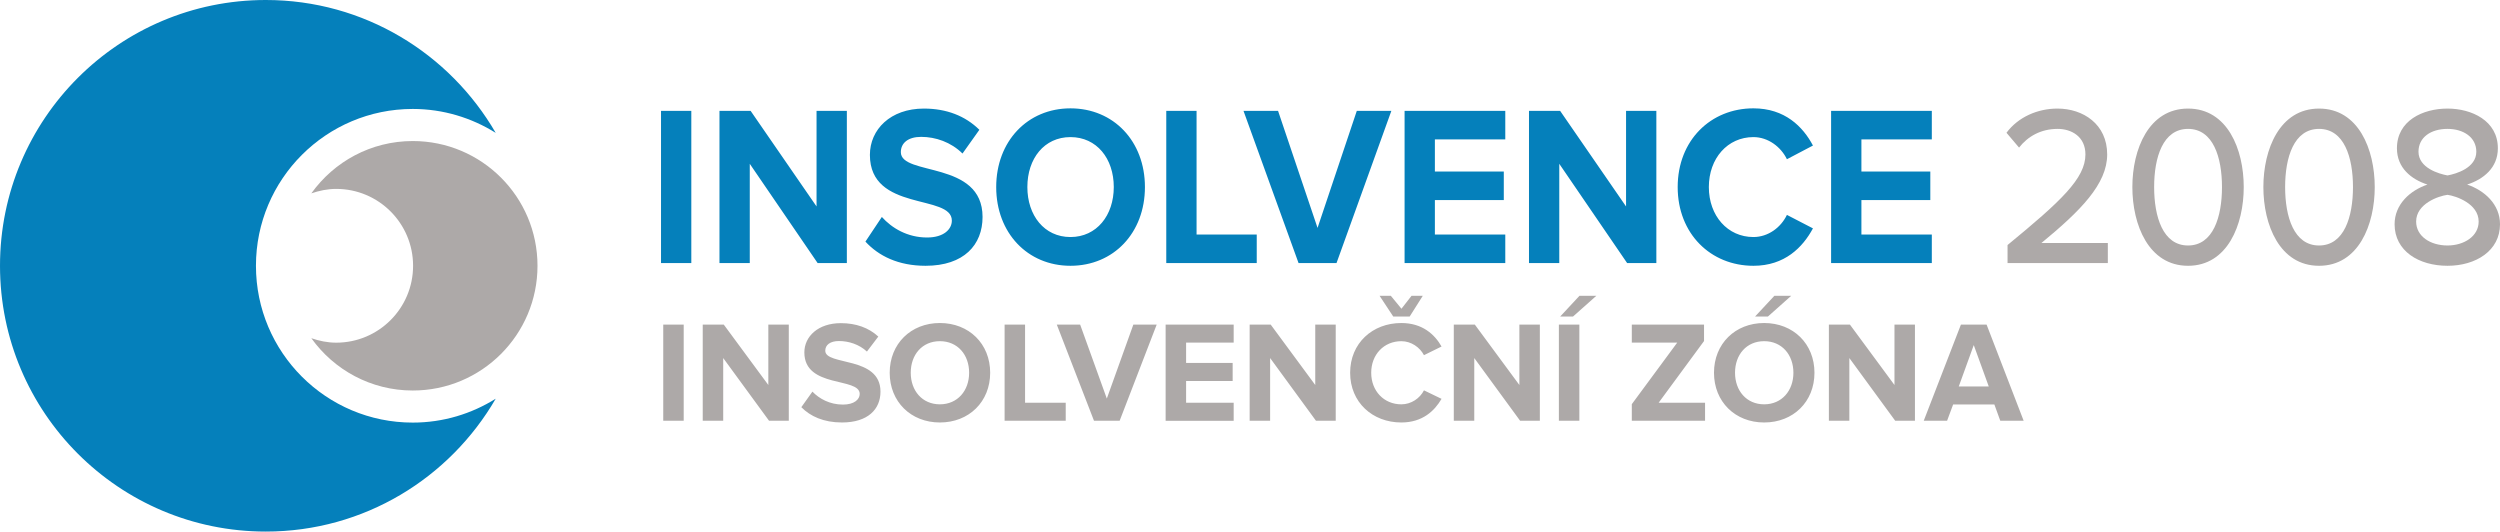 <?xml version="1.0" encoding="utf-8"?>
<!-- Generator: Adobe Illustrator 16.0.0, SVG Export Plug-In . SVG Version: 6.00 Build 0)  -->
<!DOCTYPE svg PUBLIC "-//W3C//DTD SVG 1.1//EN" "http://www.w3.org/Graphics/SVG/1.1/DTD/svg11.dtd">
<svg version="1.1" id="Vrstva_1" xmlns:x="http://ns.adobe.com/Extensibility/1.0/" xmlns:i="http://ns.adobe.com/AdobeIllustrator/10.0/" xmlns:graph="http://ns.adobe.com/Graphs/1.0/"
	 xmlns="http://www.w3.org/2000/svg" xmlns:xlink="http://www.w3.org/1999/xlink" x="0px" y="0px" width="270px" height="57.41px"
	 viewBox="41.363 8.795 270 57.41" enable-background="new 41.363 8.795 270 57.41" xml:space="preserve">
<g>
	<path fill="#0580BB" d="M94.9,23.146c-4.966-8.57-14.214-14.351-24.832-14.351c-15.854,0-28.705,12.853-28.705,28.705
		s12.852,28.705,28.705,28.705c10.619,0,19.867-5.78,24.833-14.351c-2.601,1.627-5.665,2.582-8.958,2.582
		c-9.354,0-16.937-7.582-16.937-16.937c0-9.354,7.583-16.937,16.937-16.937C89.236,20.563,92.3,21.52,94.9,23.146"/>
	<path fill="#ADA9A8" d="M99.413,37.5c0-7.44-6.031-13.472-13.471-13.472c-4.521,0-8.511,2.234-10.956,5.651
		c0.847-0.29,1.741-0.482,2.687-0.482c4.585,0,8.303,3.717,8.303,8.303s-3.717,8.304-8.303,8.304c-0.945,0-1.839-0.191-2.687-0.483
		c2.444,3.416,6.434,5.65,10.955,5.65C93.382,50.972,99.413,44.939,99.413,37.5"/>
	<path fill="#ADA9A8" d="M309.058,32.719c0,1.603-1.59,2.588-3.365,2.588c-1.843,0-3.387-0.987-3.387-2.588
		c0-1.922,2.419-2.759,3.387-2.883C306.615,29.959,309.058,30.798,309.058,32.719 M308.805,25.179c0,1.75-2.167,2.391-3.111,2.563
		c-0.944-0.172-3.135-0.813-3.135-2.563c0-1.552,1.337-2.464,3.135-2.464C307.421,22.715,308.805,23.626,308.805,25.179
		 M299.979,33.015c0,2.882,2.604,4.485,5.715,4.485c3.064,0,5.669-1.626,5.669-4.485c0-2.144-1.659-3.647-3.549-4.287
		c1.751-0.568,3.317-1.799,3.317-3.919c0-2.982-2.833-4.288-5.438-4.288c-2.673,0-5.462,1.307-5.462,4.288
		c0,2.12,1.545,3.351,3.296,3.919C301.637,29.368,299.979,30.871,299.979,33.015 M295.485,28.998c0,3.204-0.946,6.31-3.664,6.31
		c-2.72,0-3.664-3.106-3.664-6.31c0-3.204,0.944-6.283,3.664-6.283C294.539,22.715,295.485,25.794,295.485,28.998 M285.807,28.998
		c0,4.067,1.751,8.502,6.014,8.502c4.264,0,6.014-4.435,6.014-8.502c0-4.065-1.75-8.477-6.014-8.477
		C287.558,20.521,285.807,24.933,285.807,28.998 M281.337,28.998c0,3.204-0.945,6.31-3.665,6.31c-2.719,0-3.662-3.106-3.662-6.31
		c0-3.204,0.943-6.283,3.662-6.283C280.391,22.715,281.337,25.794,281.337,28.998 M271.658,28.998c0,4.067,1.752,8.502,6.014,8.502
		c4.264,0,6.015-4.435,6.015-8.502c0-4.065-1.751-8.477-6.015-8.477C273.411,20.521,271.658,24.933,271.658,28.998 M258.178,37.205
		h10.831v-2.169h-7.168c4.217-3.474,7.098-6.357,7.098-9.561c0-3.277-2.604-4.954-5.37-4.954c-2.143,0-4.239,0.912-5.506,2.613
		l1.358,1.601c0.945-1.207,2.351-2.02,4.171-2.02c1.499,0,2.997,0.837,2.997,2.76c0,2.587-2.65,5.051-8.411,9.783V37.205
		L258.178,37.205z"/>
	<path fill="#0580BB" d="M249.999,37.204v-3.08h-7.604v-3.721h7.442v-3.08h-7.442v-3.475h7.604v-3.08h-10.877v16.436L249.999,37.204
		L249.999,37.204z M230.733,37.5c3.388,0,5.324-1.996,6.429-4.041l-2.812-1.455c-0.644,1.356-2.026,2.391-3.617,2.391
		c-2.788,0-4.815-2.292-4.815-5.397c0-3.105,2.027-5.396,4.815-5.396c1.591,0,2.974,1.06,3.617,2.39l2.812-1.478
		c-1.083-2.046-3.041-4.018-6.429-4.018c-4.608,0-8.18,3.45-8.18,8.501C222.554,34.05,226.126,37.5,230.733,37.5 M220.249,37.204
		V20.768h-3.272v10.325l-7.12-10.325h-3.363v16.436h3.271V26.485l7.327,10.719H220.249z M203.934,37.204v-3.08h-7.604v-3.721h7.443
		v-3.08h-7.443v-3.475h7.604v-3.08h-10.876v16.436L203.934,37.204L203.934,37.204z M185.707,37.204l5.923-16.436h-3.733
		l-4.239,12.641l-4.265-12.641h-3.732l5.945,16.436H185.707z M177.091,37.204v-3.08h-6.499V20.768h-3.272v16.436H177.091z
		 M156.973,34.395c-2.834,0-4.655-2.34-4.655-5.397c0-3.08,1.82-5.396,4.655-5.396s4.678,2.316,4.678,5.396
		C161.651,32.055,159.807,34.395,156.973,34.395 M156.973,37.5c4.655,0,8.042-3.549,8.042-8.502c0-4.953-3.387-8.501-8.042-8.501
		c-4.631,0-8.02,3.549-8.02,8.501C148.953,33.951,152.341,37.5,156.973,37.5 M141.326,37.5c4.148,0,6.153-2.267,6.153-5.274
		c0-6.135-8.825-4.386-8.825-6.999c0-0.985,0.783-1.65,2.189-1.65c1.567,0,3.226,0.566,4.47,1.799l1.822-2.563
		c-1.521-1.503-3.55-2.292-5.992-2.292c-3.619,0-5.831,2.266-5.831,5.002c0,6.185,8.85,4.189,8.85,7.097
		c0,0.937-0.876,1.824-2.673,1.824c-2.121,0-3.802-1.01-4.886-2.218l-1.774,2.662C136.258,36.439,138.378,37.5,141.326,37.5
		 M132.823,37.204V20.768h-3.273v10.325l-7.12-10.325h-3.364v16.436h3.272V26.485l7.327,10.719H132.823z M116.025,20.768h-3.272
		v16.436h3.272V20.768z"/>
	<path fill="#ADA9A8" d="M256.148,50.531h-3.238l1.619-4.468L256.148,50.531z M259.918,54.237l-4.003-10.385h-2.772l-4.016,10.385
		h2.521l0.654-1.76h4.453l0.639,1.76H259.918z M248.177,54.237V43.852h-2.211v6.523l-4.812-6.523h-2.272v10.384h2.21v-6.772
		l4.952,6.772h2.133V54.237z M231.892,52.462c-1.915,0-3.146-1.479-3.146-3.409c0-1.946,1.23-3.411,3.146-3.411
		c1.914,0,3.159,1.465,3.159,3.411C235.052,50.982,233.806,52.462,231.892,52.462 M231.892,54.423c3.145,0,5.433-2.241,5.433-5.37
		c0-3.13-2.288-5.372-5.433-5.372c-3.13,0-5.418,2.241-5.418,5.372C226.474,52.182,228.762,54.423,231.892,54.423 M234.819,40.738
		h-1.821l-2.087,2.242h1.387L234.819,40.738z M225.509,54.237v-1.946h-5.013l4.903-6.663v-1.775h-7.801v1.945h4.905l-4.905,6.648
		v1.791H225.509z M213.77,40.738h-1.821l-2.086,2.242h1.386L213.77,40.738z M211.934,43.852h-2.212v10.384h2.212V43.852z
		 M207.667,54.237V43.852h-2.211v6.523l-4.811-6.523h-2.272v10.384h2.211v-6.772l4.951,6.772h2.132V54.237z M192.706,54.423
		c2.288,0,3.596-1.261,4.344-2.553l-1.899-0.918c-0.437,0.857-1.37,1.511-2.444,1.511c-1.884,0-3.254-1.449-3.254-3.409
		c0-1.963,1.37-3.41,3.254-3.41c1.074,0,2.008,0.67,2.444,1.51l1.899-0.935c-0.732-1.291-2.056-2.537-4.344-2.537
		c-3.114,0-5.528,2.18-5.528,5.372C187.177,52.244,189.592,54.423,192.706,54.423 M193.608,42.98l1.418-2.242h-1.215l-1.09,1.4
		l-1.152-1.4h-1.214l1.479,2.242H193.608z M185.621,54.237V43.852h-2.211v6.523l-4.811-6.523h-2.273v10.384h2.21v-6.772l4.951,6.772
		h2.133V54.237z M174.6,54.237v-1.946h-5.138V49.94h5.028v-1.946h-5.028v-2.196h5.138v-1.945h-7.349v10.385H174.6z M162.284,54.237
		l4.002-10.385h-2.522l-2.865,7.988l-2.88-7.988h-2.522l4.017,10.385H162.284z M156.461,54.237v-1.946h-4.391v-8.439h-2.21v10.384
		h6.601V54.237z M142.869,52.462c-1.915,0-3.146-1.479-3.146-3.409c0-1.946,1.23-3.411,3.146-3.411c1.915,0,3.16,1.465,3.16,3.411
		C146.03,50.982,144.784,52.462,142.869,52.462 M142.869,54.423c3.144,0,5.433-2.241,5.433-5.37c0-3.13-2.289-5.372-5.433-5.372
		c-3.13,0-5.419,2.241-5.419,5.372C137.451,52.182,139.74,54.423,142.869,54.423 M132.297,54.423c2.803,0,4.158-1.433,4.158-3.331
		c0-3.877-5.963-2.772-5.963-4.421c0-0.623,0.529-1.044,1.479-1.044c1.058,0,2.179,0.358,3.02,1.137l1.229-1.619
		c-1.028-0.95-2.398-1.449-4.048-1.449c-2.444,0-3.939,1.434-3.939,3.161c0,3.907,5.978,2.647,5.978,4.483
		c0,0.592-0.591,1.151-1.805,1.151c-1.433,0-2.569-0.638-3.301-1.4l-1.198,1.681C128.873,53.754,130.305,54.423,132.297,54.423
		 M126.553,54.237V43.852h-2.21v6.523l-4.812-6.523h-2.273v10.384h2.211v-6.772l4.951,6.772h2.132V54.237z M115.203,43.852h-2.21
		v10.384h2.21V43.852z"/>
</g>
</svg>
